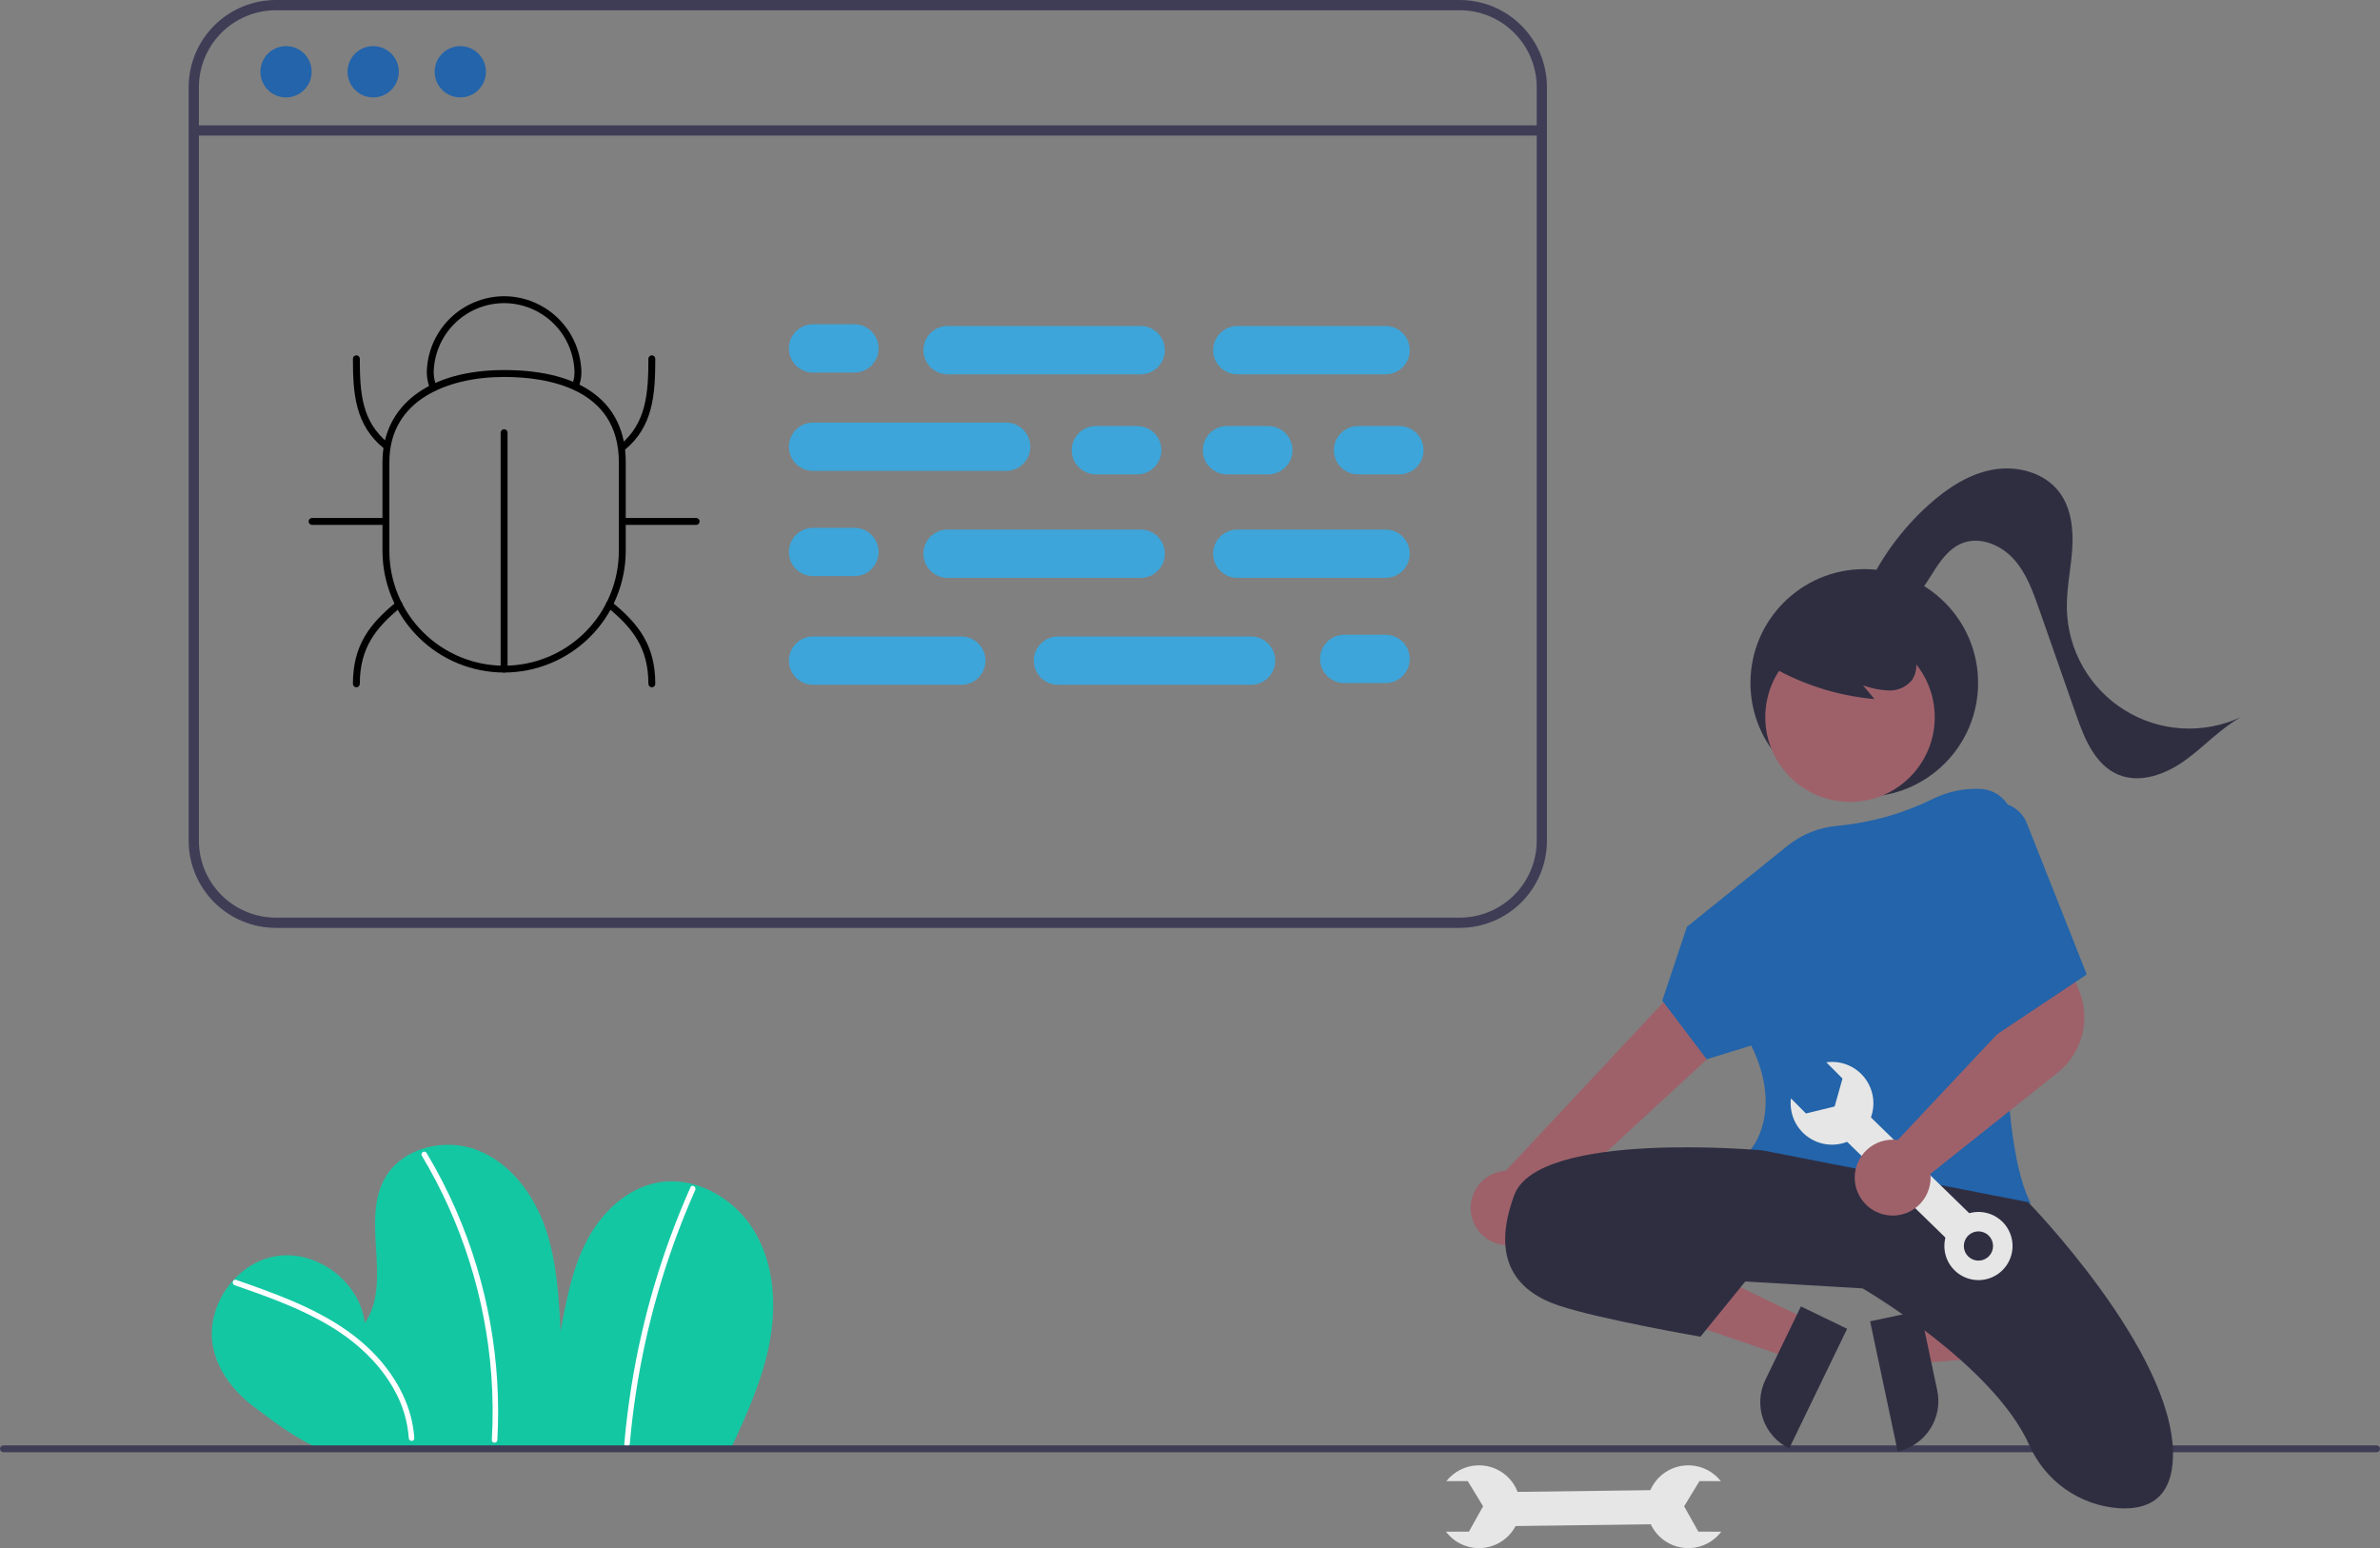 <svg width="555" height="361" viewBox="0 0 555 361" fill="none" xmlns="http://www.w3.org/2000/svg">
<rect x="0" y="0" width="555" height="361" fill="#808080" stroke="none"/>
<g clipPath="url(#clip0_61_267)">
<path d="M170.371 337.954C174.126 329.842 177.879 321.611 179.508 312.822C181.138 304.033 180.454 294.494 175.787 286.871C171.119 279.248 161.929 274.078 153.159 275.802C145.956 277.217 140.172 282.891 136.785 289.405C133.399 295.918 132.04 303.265 130.723 310.488C130.297 302.283 129.846 293.945 127.121 286.194C124.395 278.443 119.029 271.22 111.38 268.22C103.732 265.221 93.782 267.58 89.751 274.739C84.072 284.825 91.602 298.973 85.072 308.53C83.951 298.943 73.928 291.369 64.401 292.911C54.874 294.453 47.75 304.802 49.71 314.252C50.876 319.876 54.712 324.659 59.299 328.114C63.886 331.57 69.22 335.575 74.497 337.84L170.371 337.954Z" fill="#14C7A3"/>
<path d="M54.712 299.684C62.279 302.33 69.916 305.005 76.825 309.141C83.017 312.848 88.531 317.838 92.013 324.23C93.921 327.658 95.054 331.464 95.331 335.378C95.382 336.197 96.662 336.202 96.612 335.378C96.164 328.089 92.612 321.419 87.694 316.143C82.302 310.359 75.314 306.409 68.099 303.344C63.821 301.527 59.437 299.983 55.052 298.45C54.273 298.177 53.938 299.414 54.712 299.684Z" fill="white"/>
<path d="M98.362 269.491C103.011 277.238 106.734 285.504 109.455 294.119C112.181 302.732 113.898 311.632 114.571 320.641C114.944 325.684 114.985 330.746 114.693 335.794C114.646 336.617 115.926 336.614 115.973 335.794C116.49 326.692 115.939 317.561 114.332 308.587C112.728 299.615 110.091 290.858 106.475 282.491C104.444 277.792 102.104 273.233 99.467 268.845C99.379 268.704 99.239 268.604 99.078 268.565C98.916 268.525 98.746 268.55 98.603 268.634C98.459 268.718 98.354 268.854 98.309 269.014C98.264 269.174 98.283 269.345 98.362 269.491Z" fill="white"/>
<path d="M161.021 276.846C154.445 291.623 149.817 307.193 147.253 323.164C146.534 327.65 145.976 332.158 145.582 336.688C145.51 337.509 146.791 337.504 146.862 336.688C148.256 320.753 151.7 305.064 157.108 290.01C158.627 285.778 160.3 281.605 162.126 277.492C162.458 276.746 161.355 276.093 161.021 276.846Z" fill="white"/>
<path d="M388.076 355.395L387.974 347.446L350.504 347.93L350.606 355.879L388.076 355.395Z" fill="#E6E6E6"/>
<path d="M401.391 357.168L396.04 357.153L392.732 351.25L396.307 345.368L401.279 345.382C400.034 343.798 398.324 342.644 396.39 342.08C394.455 341.517 392.393 341.573 390.492 342.241C388.592 342.909 386.947 344.155 385.79 345.805C384.633 347.454 384.021 349.424 384.04 351.439C384.06 353.454 384.709 355.412 385.897 357.04C387.085 358.667 388.752 359.882 390.666 360.514C392.579 361.145 394.642 361.162 396.565 360.562C398.488 359.962 400.176 358.776 401.391 357.168Z" fill="#E6E6E6"/>
<path d="M337.189 357.168L342.54 357.153L345.848 351.25L342.273 345.368L337.301 345.382C338.546 343.798 340.256 342.644 342.19 342.08C344.125 341.517 346.187 341.573 348.088 342.241C349.989 342.909 351.633 344.155 352.79 345.805C353.947 347.454 354.559 349.424 354.54 351.439C354.52 353.454 353.871 355.412 352.683 357.04C351.495 358.667 349.828 359.882 347.914 360.514C346.001 361.145 343.938 361.162 342.015 360.562C340.092 359.962 338.404 358.776 337.189 357.168Z" fill="#E6E6E6"/>
<path d="M554.196 338.645H0.804C0.591 338.645 0.386 338.56 0.236 338.409C0.085 338.258 0 338.054 0 337.84C0 337.627 0.085 337.422 0.236 337.271C0.386 337.12 0.591 337.036 0.804 337.036H554.196C554.409 337.036 554.614 337.12 554.764 337.271C554.915 337.422 555 337.627 555 337.84C555 338.054 554.915 338.258 554.764 338.409C554.614 338.56 554.409 338.645 554.196 338.645Z" fill="#3F3D56"/>
<path d="M434.739 185.801C449.398 185.801 461.282 173.916 461.282 159.254C461.282 144.593 449.398 132.708 434.739 132.708C420.079 132.708 408.195 144.593 408.195 159.254C408.195 173.916 420.079 185.801 434.739 185.801Z" fill="#2F2E41"/>
<path d="M445.495 308.282L447.54 317.93L485.722 314.636L482.705 300.397L445.495 308.282Z" fill="#9E616A"/>
<path d="M442.524 338.436L436.099 308.114L447.814 305.631L451.756 324.238C452.415 327.345 451.812 330.586 450.08 333.249C448.349 335.912 445.631 337.777 442.524 338.436Z" fill="#2F2E41"/>
<path d="M421.575 307.768L417.277 316.645L380.998 304.291L387.341 291.191L421.575 307.768Z" fill="#9E616A"/>
<path d="M411.672 321.757L419.96 304.638L430.737 309.856L417.231 337.754C415.816 337.069 414.55 336.111 413.504 334.936C412.459 333.762 411.655 332.392 411.139 330.907C410.623 329.421 410.404 327.849 410.496 326.279C410.587 324.709 410.987 323.172 411.672 321.757Z" fill="#2F2E41"/>
<path d="M350.1 290.237C351.342 290.468 352.619 290.424 353.842 290.108C355.066 289.792 356.205 289.212 357.179 288.408C358.154 287.604 358.94 286.597 359.483 285.456C360.026 284.315 360.313 283.069 360.322 281.806L420.145 226.645L405.289 215.137L351.126 273.011C349.003 273.136 346.999 274.035 345.494 275.538C343.99 277.042 343.089 279.045 342.963 281.168C342.836 283.291 343.493 285.387 344.808 287.059C346.124 288.73 348.007 289.861 350.1 290.237Z" fill="#9E616A"/>
<path d="M431.408 187C442.319 187 451.164 178.154 451.164 167.242C451.164 156.33 442.319 147.484 431.408 147.484C420.497 147.484 411.652 156.33 411.652 167.242C411.652 178.154 420.497 187 431.408 187Z" fill="#9E616A"/>
<path d="M449.137 283.383C435.279 283.383 418.59 280.464 408.293 268.519L408.062 268.25L408.3 267.986C408.378 267.9 415.952 259.243 408.389 243.804L397.991 247.003L387.639 233.337L393.373 216.13L416.842 197.223C420.205 194.529 424.299 192.906 428.594 192.566C436.368 191.814 443.94 189.658 450.943 186.2C454.147 184.643 457.676 183.872 461.238 183.949L461.7 183.962C462.783 183.993 463.849 184.243 464.832 184.698C465.816 185.152 466.697 185.802 467.422 186.608C468.147 187.413 468.701 188.357 469.05 189.383C469.4 190.409 469.537 191.495 469.454 192.576C467.863 213.194 465.052 262.999 473.308 280.148L473.521 280.591L473.045 280.712C465.198 282.478 457.18 283.373 449.137 283.383Z" fill="#2364AA"/>
<path d="M411.011 268.256C411.011 268.256 358.728 263.429 353.098 278.714C347.467 293.998 353.902 301.238 363.554 304.456C373.206 307.674 396.532 311.696 396.532 311.696L406.989 298.825L434.337 300.434C434.337 300.434 464.809 318.11 473.235 337.015C475.042 341.106 477.925 344.631 481.576 347.214C485.227 349.798 489.51 351.343 493.969 351.687C500.724 352.157 506.728 349.605 506.728 339.047C506.728 314.914 472.945 280.323 472.945 280.323L411.011 268.256Z" fill="#2F2E41"/>
<path d="M371.195 291.987C371.195 291.987 384.869 287.965 406.587 298.423L371.195 291.987Z" fill="#2F2E41"/>
<path d="M411.699 154.642C419.414 159.352 428.112 162.218 437.116 163.017L434.437 159.807C436.388 160.528 438.44 160.936 440.519 161.015C441.559 161.045 442.592 160.831 443.535 160.389C444.478 159.948 445.304 159.292 445.948 158.473C446.473 157.623 446.785 156.659 446.857 155.662C446.93 154.666 446.76 153.666 446.362 152.75C445.546 150.921 444.275 149.332 442.671 148.133C439.827 145.884 436.472 144.373 432.903 143.735C429.334 143.097 425.662 143.352 422.216 144.477C419.852 145.184 417.734 146.542 416.106 148.397C415.306 149.331 414.75 150.449 414.489 151.651C414.227 152.853 414.268 154.101 414.608 155.283" fill="#2F2E41"/>
<path d="M434.597 138.849C438.107 130.698 443.361 123.416 449.989 117.515C454.246 113.731 459.217 110.481 464.827 109.5C470.436 108.519 476.758 110.2 480.198 114.738C483.012 118.449 483.538 123.42 483.228 128.067C482.918 132.713 481.88 137.315 481.979 141.971C482.08 146.722 483.367 151.372 485.721 155.499C488.075 159.626 491.423 163.1 495.46 165.606C499.497 168.111 504.096 169.568 508.839 169.845C513.582 170.122 518.319 169.209 522.62 167.191C517.777 169.869 514.003 174.107 509.506 177.333C505.009 180.559 499.079 182.771 493.972 180.64C488.568 178.384 486.09 172.258 484.154 166.731L475.522 142.083C474.054 137.893 472.514 133.579 469.52 130.302C466.525 127.025 461.666 125.027 457.544 126.675C454.42 127.924 452.386 130.904 450.602 133.757C448.818 136.61 446.936 139.646 443.923 141.142C440.909 142.637 436.444 141.717 435.459 138.499" fill="#2F2E41"/>
<path d="M434.047 258.38L428.499 264.074L455.337 290.229L460.885 284.535L434.047 258.38Z" fill="#E6E6E6"/>
<path d="M455.671 285.004C454.574 286.13 453.835 287.557 453.548 289.103C453.262 290.649 453.44 292.245 454.06 293.69C454.68 295.134 455.715 296.363 457.034 297.219C458.352 298.076 459.895 298.522 461.467 298.502C463.039 298.481 464.569 297.995 465.865 297.105C467.161 296.214 468.164 294.96 468.746 293.5C469.329 292.039 469.466 290.439 469.139 288.901C468.813 287.363 468.037 285.956 466.911 284.859C465.402 283.388 463.369 282.576 461.261 282.603C459.153 282.631 457.142 283.494 455.671 285.004ZM463.804 292.93C463.333 293.413 462.731 293.745 462.072 293.885C461.413 294.025 460.727 293.967 460.101 293.717C459.475 293.467 458.938 293.037 458.556 292.482C458.175 291.927 457.966 291.27 457.958 290.597C457.949 289.923 458.14 289.262 458.507 288.697C458.874 288.131 459.401 287.688 460.02 287.422C460.639 287.156 461.323 287.08 461.985 287.203C462.648 287.326 463.259 287.642 463.741 288.112C464.388 288.743 464.759 289.605 464.77 290.508C464.782 291.412 464.434 292.283 463.804 292.93Z" fill="#E6E6E6"/>
<path d="M425.886 247.71L429.658 251.505L427.824 258.018L421.137 259.649L417.632 256.123C417.392 258.124 417.785 260.149 418.754 261.915C419.724 263.682 421.222 265.1 423.038 265.972C424.854 266.844 426.898 267.126 428.882 266.778C430.867 266.43 432.693 265.469 434.104 264.031C435.515 262.593 436.44 260.749 436.751 258.758C437.061 256.767 436.741 254.729 435.835 252.929C434.929 251.13 433.482 249.659 431.698 248.723C429.914 247.787 427.881 247.433 425.886 247.71Z" fill="#E6E6E6"/>
<path d="M441.375 283.452C441.034 283.452 440.694 283.433 440.355 283.395C438.369 283.165 436.52 282.27 435.106 280.857C433.693 279.443 432.799 277.593 432.569 275.607C432.427 274.368 432.55 273.114 432.927 271.925C433.304 270.737 433.928 269.641 434.759 268.711C435.589 267.781 436.606 267.036 437.744 266.526C438.882 266.017 440.114 265.753 441.361 265.753C441.756 265.755 442.15 265.784 442.54 265.841L469.549 237.086L466.73 227.686L480.89 221.338L484.859 231.04C486.189 234.326 486.423 237.954 485.528 241.384C484.633 244.815 482.656 247.865 479.89 250.083L450.161 273.734C450.192 274.022 450.208 274.312 450.209 274.602C450.208 275.846 449.945 277.076 449.437 278.212C448.93 279.348 448.188 280.365 447.262 281.195C445.648 282.653 443.55 283.458 441.375 283.452Z" fill="#9E616A"/>
<path d="M462.489 187.812C463.426 187.396 464.437 187.173 465.461 187.158C466.486 187.142 467.503 187.333 468.452 187.721C469.401 188.108 470.261 188.684 470.982 189.412C471.703 190.141 472.269 191.007 472.647 191.96L486.62 227.23L464.902 241.71L462.489 187.812Z" fill="#2364AA"/>
<path d="M360.739 196.048V20.322C360.731 14.935 358.588 9.77 354.779 5.961C350.97 2.151 345.806 0.008 340.419 0H64.311C58.924 0.008 53.76 2.151 49.951 5.961C46.142 9.77 43.999 14.935 43.991 20.322V196.048C43.999 201.435 46.142 206.6 49.951 210.409C53.76 214.219 58.924 216.362 64.311 216.37H340.419C345.806 216.362 350.97 214.219 354.779 210.409C358.588 206.6 360.731 201.435 360.739 196.048ZM64.311 213.979C59.558 213.973 55.001 212.082 51.639 208.721C48.278 205.359 46.388 200.802 46.382 196.048V20.322C46.388 15.568 48.278 11.011 51.639 7.649C55.001 4.288 59.558 2.397 64.311 2.391H340.419C345.173 2.397 349.73 4.288 353.091 7.649C356.452 11.011 358.343 15.568 358.349 20.322V196.048C358.343 200.802 356.452 205.359 353.091 208.721C349.73 212.082 345.173 213.973 340.419 213.979H64.311Z" fill="#3F3D56"/>
<path d="M358.349 31.617H46.382C46.065 31.617 45.761 31.491 45.537 31.267C45.312 31.043 45.187 30.739 45.187 30.422C45.187 30.105 45.312 29.801 45.537 29.576C45.761 29.352 46.065 29.226 46.382 29.226H358.349C358.666 29.226 358.97 29.352 359.194 29.576C359.418 29.801 359.544 30.105 359.544 30.422C359.544 30.739 359.418 31.043 359.194 31.267C358.97 31.491 358.666 31.617 358.349 31.617Z" fill="#3F3D56"/>
<path d="M66.701 22.713C70.002 22.713 72.677 20.037 72.677 16.736C72.677 13.435 70.002 10.759 66.701 10.759C63.4 10.759 60.725 13.435 60.725 16.736C60.725 20.037 63.4 22.713 66.701 22.713Z" fill="#2364AA"/>
<path d="M87.021 22.713C90.322 22.713 92.998 20.037 92.998 16.736C92.998 13.435 90.322 10.759 87.021 10.759C83.721 10.759 81.045 13.435 81.045 16.736C81.045 20.037 83.721 22.713 87.021 22.713Z" fill="#2364AA"/>
<path d="M107.341 22.713C110.641 22.713 113.317 20.037 113.317 16.736C113.317 13.435 110.641 10.759 107.341 10.759C104.04 10.759 101.364 13.435 101.364 16.736C101.364 20.037 104.04 22.713 107.341 22.713Z" fill="#2364AA"/>
<path d="M152.005 160.27C151.899 160.27 151.794 160.249 151.697 160.209C151.599 160.168 151.511 160.109 151.436 160.034C151.361 159.96 151.302 159.871 151.261 159.773C151.221 159.676 151.2 159.571 151.2 159.466C151.2 151.078 147.524 146.4 141.592 141.569C141.51 141.503 141.442 141.42 141.391 141.327C141.341 141.234 141.309 141.132 141.298 141.027C141.287 140.922 141.297 140.815 141.328 140.714C141.358 140.613 141.408 140.518 141.475 140.436C141.541 140.354 141.624 140.286 141.717 140.236C141.81 140.186 141.912 140.154 142.017 140.144C142.123 140.133 142.229 140.143 142.33 140.174C142.432 140.204 142.526 140.255 142.608 140.322C148.906 145.45 152.809 150.442 152.809 159.466C152.809 159.571 152.788 159.676 152.748 159.773C152.707 159.871 152.648 159.96 152.573 160.034C152.499 160.109 152.41 160.168 152.312 160.209C152.215 160.249 152.11 160.27 152.005 160.27Z" fill="black"/>
<path d="M83.102 160.27C82.997 160.27 82.892 160.249 82.794 160.209C82.697 160.168 82.608 160.109 82.533 160.034C82.459 159.96 82.399 159.871 82.359 159.773C82.319 159.676 82.298 159.571 82.298 159.466C82.298 150.442 86.201 145.45 92.499 140.322C92.581 140.255 92.675 140.204 92.776 140.174C92.878 140.143 92.984 140.133 93.09 140.144C93.195 140.154 93.297 140.186 93.39 140.236C93.483 140.286 93.566 140.354 93.632 140.436C93.699 140.518 93.749 140.613 93.779 140.714C93.81 140.815 93.82 140.922 93.809 141.027C93.798 141.132 93.766 141.234 93.716 141.327C93.665 141.42 93.597 141.503 93.515 141.569C87.583 146.4 83.906 151.079 83.906 159.466C83.907 159.571 83.886 159.676 83.845 159.773C83.805 159.871 83.746 159.96 83.671 160.034C83.596 160.109 83.508 160.168 83.41 160.209C83.312 160.249 83.208 160.27 83.102 160.27Z" fill="black"/>
<path d="M145.115 105.141C144.949 105.142 144.787 105.09 144.651 104.994C144.516 104.899 144.413 104.763 144.357 104.607C144.301 104.45 144.296 104.28 144.34 104.12C144.385 103.96 144.478 103.818 144.607 103.713C150.704 98.749 151.2 91.696 151.2 83.664C151.2 83.451 151.285 83.246 151.436 83.095C151.587 82.944 151.791 82.859 152.005 82.859C152.218 82.859 152.423 82.944 152.574 83.095C152.724 83.246 152.809 83.451 152.809 83.664C152.809 92.115 152.268 99.55 145.623 104.961C145.479 105.078 145.3 105.142 145.115 105.141Z" fill="black"/>
<path d="M89.992 104.711C89.807 104.711 89.628 104.647 89.485 104.53C82.839 99.119 82.298 91.879 82.298 83.664C82.298 83.451 82.383 83.246 82.534 83.095C82.684 82.944 82.889 82.859 83.102 82.859C83.316 82.859 83.52 82.944 83.671 83.095C83.822 83.246 83.906 83.451 83.906 83.664C83.906 91.738 84.392 98.309 90.5 103.283C90.629 103.388 90.722 103.53 90.767 103.69C90.812 103.85 90.806 104.02 90.75 104.176C90.695 104.333 90.592 104.468 90.456 104.564C90.32 104.66 90.158 104.711 89.992 104.711Z" fill="black"/>
<path d="M162.34 122.397H145.115C144.902 122.397 144.697 122.313 144.546 122.162C144.395 122.011 144.311 121.806 144.311 121.593C144.311 121.379 144.395 121.175 144.546 121.024C144.697 120.873 144.902 120.788 145.115 120.788H162.34C162.554 120.788 162.758 120.873 162.909 121.024C163.06 121.175 163.145 121.379 163.145 121.593C163.145 121.806 163.06 122.011 162.909 122.162C162.758 122.313 162.554 122.397 162.34 122.397Z" fill="black"/>
<path d="M89.993 122.397H72.767C72.554 122.397 72.349 122.313 72.198 122.162C72.048 122.011 71.963 121.806 71.963 121.593C71.963 121.379 72.048 121.175 72.198 121.024C72.349 120.873 72.554 120.788 72.767 120.788H89.993C90.206 120.788 90.411 120.873 90.562 121.024C90.712 121.175 90.797 121.379 90.797 121.593C90.797 121.806 90.712 122.011 90.562 122.162C90.411 122.313 90.206 122.397 89.993 122.397Z" fill="black"/>
<path d="M117.553 156.824C117.448 156.824 117.343 156.804 117.246 156.763C117.148 156.723 117.059 156.664 116.985 156.589C116.91 156.514 116.851 156.425 116.81 156.328C116.77 156.23 116.749 156.126 116.749 156.02V100.892C116.749 100.678 116.834 100.474 116.985 100.323C117.135 100.172 117.34 100.087 117.553 100.087C117.767 100.087 117.971 100.172 118.122 100.323C118.273 100.474 118.358 100.678 118.358 100.892V156.02C118.358 156.126 118.337 156.23 118.297 156.328C118.256 156.425 118.197 156.514 118.122 156.589C118.047 156.664 117.959 156.723 117.861 156.763C117.764 156.804 117.659 156.824 117.553 156.824Z" fill="black"/>
<path d="M117.553 156.824C110.033 156.816 102.823 153.824 97.506 148.506C92.188 143.188 89.197 135.977 89.189 128.456V107.768C89.189 94.52 100.057 86.29 117.554 86.29C135.845 86.29 145.919 93.918 145.919 107.768V128.456C145.91 135.977 142.919 143.188 137.601 148.506C132.284 153.824 125.074 156.816 117.553 156.824ZM117.553 87.899C104.619 87.899 90.797 93.118 90.797 107.768V128.456C90.795 131.971 91.486 135.452 92.83 138.701C94.173 141.949 96.144 144.901 98.629 147.387C101.114 149.874 104.064 151.846 107.311 153.192C110.558 154.537 114.039 155.23 117.554 155.23C121.069 155.23 124.549 154.537 127.796 153.192C131.044 151.846 133.994 149.874 136.479 147.387C138.963 144.901 140.934 141.949 142.278 138.701C143.622 135.452 144.312 131.971 144.31 128.456V107.768C144.31 90.481 127.546 87.899 117.553 87.899Z" fill="black"/>
<path d="M101.067 91.257C100.906 91.257 100.748 91.208 100.615 91.118C100.482 91.028 100.379 90.9 100.319 90.75C99.855 89.587 99.586 88.355 99.524 87.104C99.538 82.335 101.436 77.765 104.804 74.388C108.172 71.012 112.737 69.103 117.506 69.078H117.598C122.361 69.1 126.922 71.002 130.29 74.37C133.657 77.738 135.56 82.299 135.583 87.062C135.541 88.226 135.294 89.373 134.851 90.45C134.769 90.646 134.613 90.801 134.416 90.882C134.22 90.963 134 90.963 133.803 90.882C133.607 90.802 133.45 90.647 133.368 90.451C133.286 90.255 133.284 90.035 133.363 89.838C133.731 88.946 133.938 87.996 133.975 87.032C133.947 82.7 132.211 78.554 129.144 75.493C126.078 72.433 121.928 70.706 117.596 70.686H117.508C113.171 70.708 109.018 72.441 105.952 75.508C102.885 78.575 101.153 82.729 101.132 87.066C101.189 88.126 101.419 89.169 101.813 90.154C101.862 90.276 101.88 90.408 101.866 90.538C101.851 90.669 101.805 90.794 101.732 90.903C101.658 91.011 101.559 91.101 101.443 91.162C101.327 91.224 101.198 91.256 101.067 91.257Z" fill="black"/>
<path d="M199.246 86.882H189.593C188.1 86.882 186.668 86.288 185.612 85.232C184.556 84.176 183.963 82.744 183.963 81.251C183.963 79.757 184.556 78.325 185.612 77.269C186.668 76.213 188.1 75.62 189.593 75.62H199.246C200.739 75.62 202.171 76.213 203.227 77.269C204.283 78.325 204.876 79.757 204.876 81.251C204.876 82.744 204.283 84.176 203.227 85.232C202.171 86.288 200.739 86.882 199.246 86.882Z" fill="#3DA5D9"/>
<path d="M265.202 110.613H255.549C254.056 110.613 252.624 110.019 251.568 108.963C250.512 107.907 249.919 106.475 249.919 104.982C249.919 103.488 250.512 102.056 251.568 101C252.624 99.944 254.056 99.35 255.549 99.35H265.202C266.695 99.35 268.127 99.944 269.183 101C270.239 102.056 270.832 103.488 270.832 104.982C270.832 106.475 270.239 107.907 269.183 108.963C268.127 110.019 266.695 110.613 265.202 110.613Z" fill="#3DA5D9"/>
<path d="M295.767 110.613H286.115C284.622 110.613 283.189 110.019 282.133 108.963C281.078 107.907 280.484 106.475 280.484 104.982C280.484 103.488 281.078 102.056 282.133 101C283.189 99.944 284.622 99.35 286.115 99.35H295.767C297.26 99.35 298.692 99.944 299.748 101C300.804 102.056 301.397 103.488 301.397 104.982C301.397 106.475 300.804 107.907 299.748 108.963C298.692 110.019 297.26 110.613 295.767 110.613Z" fill="#3DA5D9"/>
<path d="M326.332 110.613H316.68C315.187 110.613 313.755 110.019 312.699 108.963C311.643 107.907 311.05 106.475 311.05 104.982C311.05 103.488 311.643 102.056 312.699 101C313.755 99.944 315.187 99.35 316.68 99.35H326.332C327.826 99.35 329.258 99.944 330.314 101C331.37 102.056 331.963 103.488 331.963 104.982C331.963 106.475 331.37 107.907 330.314 108.963C329.258 110.019 327.826 110.613 326.332 110.613Z" fill="#3DA5D9"/>
<path d="M266.006 87.284H220.962C219.469 87.284 218.037 86.691 216.981 85.635C215.925 84.579 215.332 83.146 215.332 81.653C215.332 80.159 215.925 78.727 216.981 77.671C218.037 76.615 219.469 76.022 220.962 76.022H266.006C267.499 76.022 268.931 76.615 269.987 77.671C271.043 78.727 271.636 80.159 271.636 81.653C271.636 83.146 271.043 84.579 269.987 85.635C268.931 86.691 267.499 87.284 266.006 87.284Z" fill="#3DA5D9"/>
<path d="M234.637 109.808H189.593C188.1 109.808 186.668 109.215 185.612 108.159C184.556 107.103 183.963 105.671 183.963 104.177C183.963 102.684 184.556 101.251 185.612 100.195C186.668 99.139 188.1 98.546 189.593 98.546H234.637C236.13 98.546 237.562 99.139 238.618 100.195C239.674 101.251 240.267 102.684 240.267 104.177C240.267 105.671 239.674 107.103 238.618 108.159C237.562 109.215 236.13 109.808 234.637 109.808Z" fill="#3DA5D9"/>
<path d="M323.115 87.284H288.528C287.035 87.284 285.602 86.691 284.547 85.635C283.491 84.579 282.897 83.146 282.897 81.653C282.897 80.159 283.491 78.727 284.547 77.671C285.602 76.615 287.035 76.022 288.528 76.022H323.115C324.608 76.022 326.04 76.615 327.096 77.671C328.152 78.727 328.745 80.159 328.745 81.653C328.745 83.146 328.152 84.579 327.096 85.635C326.04 86.691 324.608 87.284 323.115 87.284Z" fill="#3DA5D9"/>
<path d="M199.246 134.344H189.593C188.1 134.344 186.668 133.75 185.612 132.694C184.556 131.638 183.963 130.206 183.963 128.713C183.963 127.219 184.556 125.787 185.612 124.731C186.668 123.675 188.1 123.082 189.593 123.082H199.246C200.739 123.082 202.171 123.675 203.227 124.731C204.283 125.787 204.876 127.219 204.876 128.713C204.876 130.206 204.283 131.638 203.227 132.694C202.171 133.75 200.739 134.344 199.246 134.344Z" fill="#3DA5D9"/>
<path d="M266.006 134.746H220.962C219.469 134.746 218.037 134.153 216.981 133.097C215.925 132.041 215.332 130.608 215.332 129.115C215.332 127.621 215.925 126.189 216.981 125.133C218.037 124.077 219.469 123.484 220.962 123.484H266.006C267.499 123.484 268.931 124.077 269.987 125.133C271.043 126.189 271.636 127.621 271.636 129.115C271.636 130.608 271.043 132.041 269.987 133.097C268.931 134.153 267.499 134.746 266.006 134.746Z" fill="#3DA5D9"/>
<path d="M323.115 134.746H288.528C287.035 134.746 285.602 134.153 284.547 133.097C283.491 132.041 282.897 130.608 282.897 129.115C282.897 127.621 283.491 126.189 284.547 125.133C285.602 124.077 287.035 123.484 288.528 123.484H323.115C324.608 123.484 326.04 124.077 327.096 125.133C328.152 126.189 328.745 127.621 328.745 129.115C328.745 130.608 328.152 132.041 327.096 133.097C326.04 134.153 324.608 134.746 323.115 134.746Z" fill="#3DA5D9"/>
<path d="M307.832 153.65C307.834 152.157 308.427 150.726 309.483 149.67C310.539 148.615 311.97 148.021 313.462 148.019H323.115C324.608 148.019 326.04 148.612 327.096 149.668C328.152 150.725 328.745 152.157 328.745 153.65C328.745 155.144 328.152 156.576 327.096 157.632C326.04 158.688 324.608 159.281 323.115 159.281H313.462C311.97 159.28 310.539 158.686 309.483 157.63C308.427 156.575 307.834 155.143 307.832 153.65Z" fill="#3DA5D9"/>
<path d="M241.071 154.052C241.073 152.56 241.667 151.128 242.722 150.073C243.778 149.017 245.209 148.423 246.702 148.421H291.745C293.238 148.421 294.671 149.015 295.727 150.071C296.782 151.127 297.376 152.559 297.376 154.052C297.376 155.546 296.782 156.978 295.727 158.034C294.671 159.09 293.238 159.684 291.745 159.684H246.702C245.209 159.682 243.778 159.088 242.722 158.032C241.667 156.977 241.073 155.545 241.071 154.052Z" fill="#3DA5D9"/>
<path d="M183.963 154.052C183.965 152.56 184.558 151.128 185.614 150.073C186.669 149.017 188.101 148.423 189.593 148.421H224.18C225.674 148.421 227.106 149.015 228.162 150.071C229.218 151.127 229.811 152.559 229.811 154.052C229.811 155.546 229.218 156.978 228.162 158.034C227.106 159.09 225.674 159.684 224.18 159.684H189.593C188.101 159.682 186.669 159.088 185.614 158.032C184.558 156.977 183.965 155.545 183.963 154.052Z" fill="#3DA5D9"/>
</g>
<defs>
<clipPath id="clip0_61_267">
<rect width="555" height="361" fill="white"/>
</clipPath>
</defs>
</svg>
